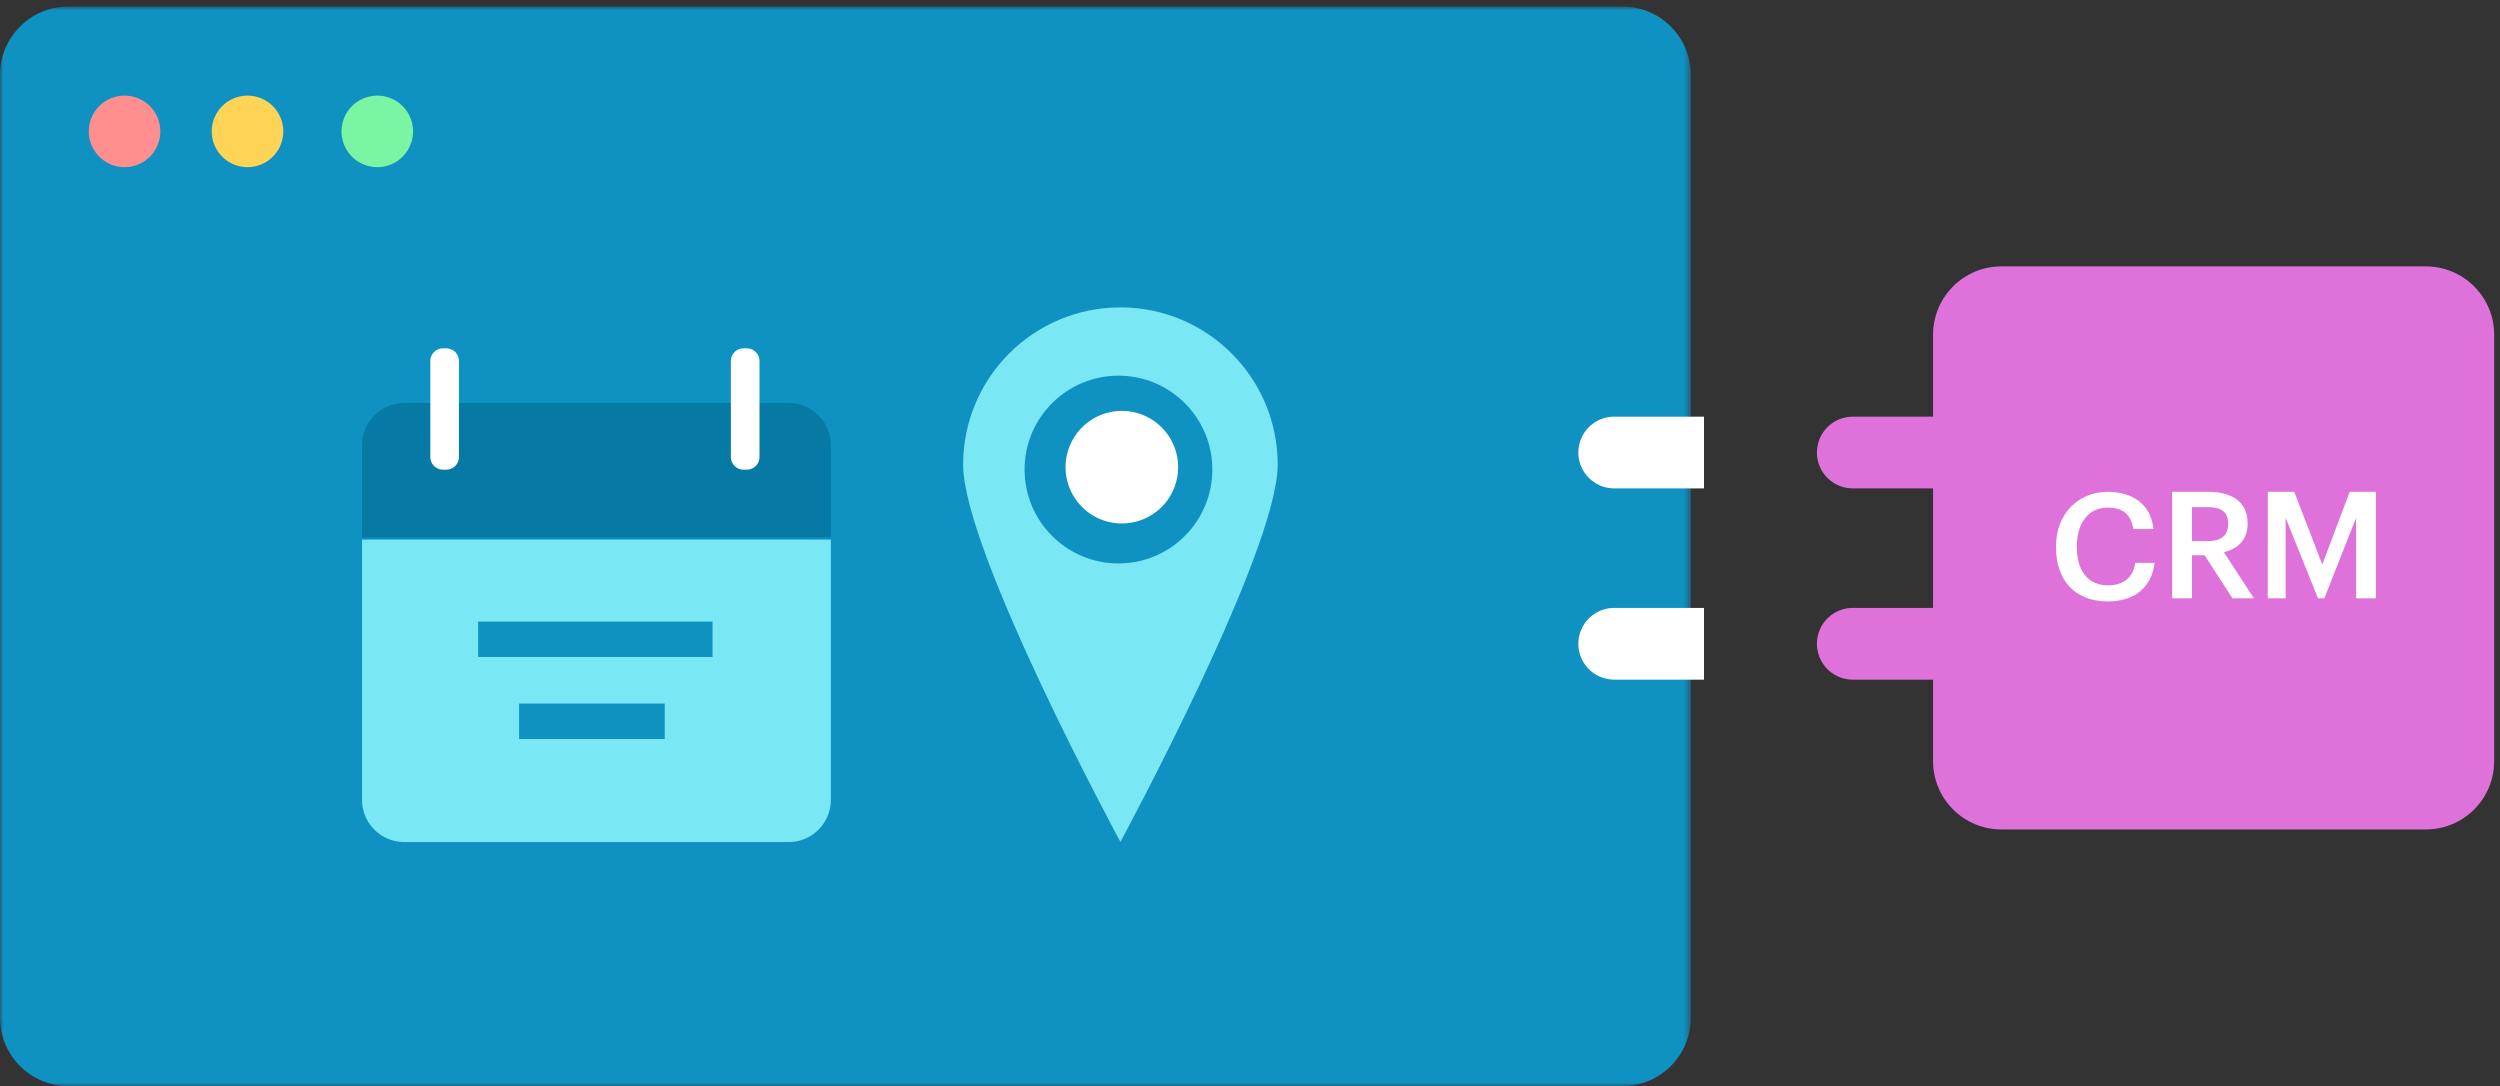 <svg xmlns="http://www.w3.org/2000/svg" xmlns:xlink="http://www.w3.org/1999/xlink" width="366" height="159"><rect width="100%" height="100%" fill="#333333" stroke="none"/><defs><path id="a" d="M0 .958h247.536V159H0z"/></defs><g fill="none" fill-rule="evenodd"><mask id="b" fill="#fff"><use xlink:href="#a"/></mask><path fill="#0F91C2" d="M237.536 159H10c-5.524 0-10-4.477-10-10V10.958c0-5.523 4.476-10 10-10h227.536c5.522 0 10 4.477 10 10V149c0 5.523-4.478 10-10 10" mask="url(#b)"/><path fill="#FF8F8F" d="M23.473 19.236a5.236 5.236 0 11-10.473 0 5.236 5.236 0 0110.473 0"/><path fill="#FDD455" d="M41.473 19.236a5.236 5.236 0 11-10.473 0 5.236 5.236 0 0110.473 0"/><path fill="#7AF5A3" d="M60.473 19.236a5.236 5.236 0 11-10.473 0 5.236 5.236 0 0110.473 0"/><path fill="#0679A4" d="M121.638 65.19a6.19 6.19 0 00-6.19-6.19H59.191A6.19 6.19 0 0053 65.19v13.496h68.638V65.19z"/><path fill="#79E7F4" d="M53 79v38.09a6.19 6.19 0 006.19 6.191h56.257a6.191 6.191 0 006.191-6.191V79H53z"/><path fill="#FFF" d="M65.336 68.758h-.482A1.854 1.854 0 0163 66.904v-14.05C63 51.83 63.83 51 64.854 51h.482c1.024 0 1.854.83 1.854 1.854v14.05c0 1.024-.83 1.854-1.854 1.854m44.001 0h-.483A1.854 1.854 0 01107 66.904v-14.05c0-1.024.83-1.854 1.854-1.854h.483c1.023 0 1.854.83 1.854 1.854v14.05a1.855 1.855 0 01-1.854 1.854"/><path fill="#0F91C2" d="M70 96.188h34.319V91H70zm6 11.999h21.317V103H76z"/><path fill="#79E7F4" d="M187.057 68.028c0 12.718-23.028 55.224-23.028 55.224S141 80.746 141 68.028C141 55.31 151.31 45 164.029 45c12.717 0 23.028 10.31 23.028 23.028"/><path fill="#0F91C2" d="M177.486 68.743c0 7.59-6.153 13.743-13.743 13.743-7.59 0-13.743-6.153-13.743-13.743C150 61.153 156.153 55 163.743 55c7.59 0 13.743 6.153 13.743 13.743"/><path fill="#FFF" d="M172.478 68.239a8.24 8.24 0 11-16.477-.001 8.24 8.24 0 0116.477.001m63.771 3.26h13.217V61h-13.217a5.25 5.25 0 000 10.499m0 28h13.217V89h-13.217a5.25 5.25 0 000 10.499"/><path fill="#DF71DB" d="M355.146 121.431H293c-5.523 0-10-4.478-10-10V49c0-5.523 4.477-10 10-10h62.146c5.522 0 10 4.477 10 10v62.431c0 5.522-4.478 10-10 10"/><path fill="#FFF" d="M301 80.134v-.174c0-4.689 3.228-7.96 7.567-7.96 3.577 0 6.346 1.788 6.695 5.452h-2.944c-.327-2.072-1.483-3.141-3.729-3.141-2.747 0-4.536 2.138-4.536 5.627v.175c0 3.51 1.679 5.582 4.558 5.582 2.159 0 3.686-1.091 3.991-3.293h2.835c-.458 3.751-3.119 5.648-6.826 5.648-4.884 0-7.611-3.119-7.611-7.916m22.234-.916c1.941 0 2.966-.829 2.966-2.486v-.087c0-1.788-1.112-2.399-2.966-2.399h-2.333v4.972h2.333zM318 72h5.234c3.424 0 5.822 1.396 5.822 4.58v.087c0 2.442-1.526 3.685-3.467 4.187l4.383 6.738h-3.14l-4.077-6.302h-1.854v6.302H318V72zm14 0h3.882l4.099 10.642L343.994 72h3.838v15.592h-2.9V75.816l-4.645 11.776h-.937l-4.733-11.776v11.776H332z"/><path fill="#DF71DB" d="M271.249 71.499h18.217V61h-18.217a5.249 5.249 0 100 10.499m0 28h18.217V89h-18.217a5.249 5.249 0 100 10.499"/></g></svg>